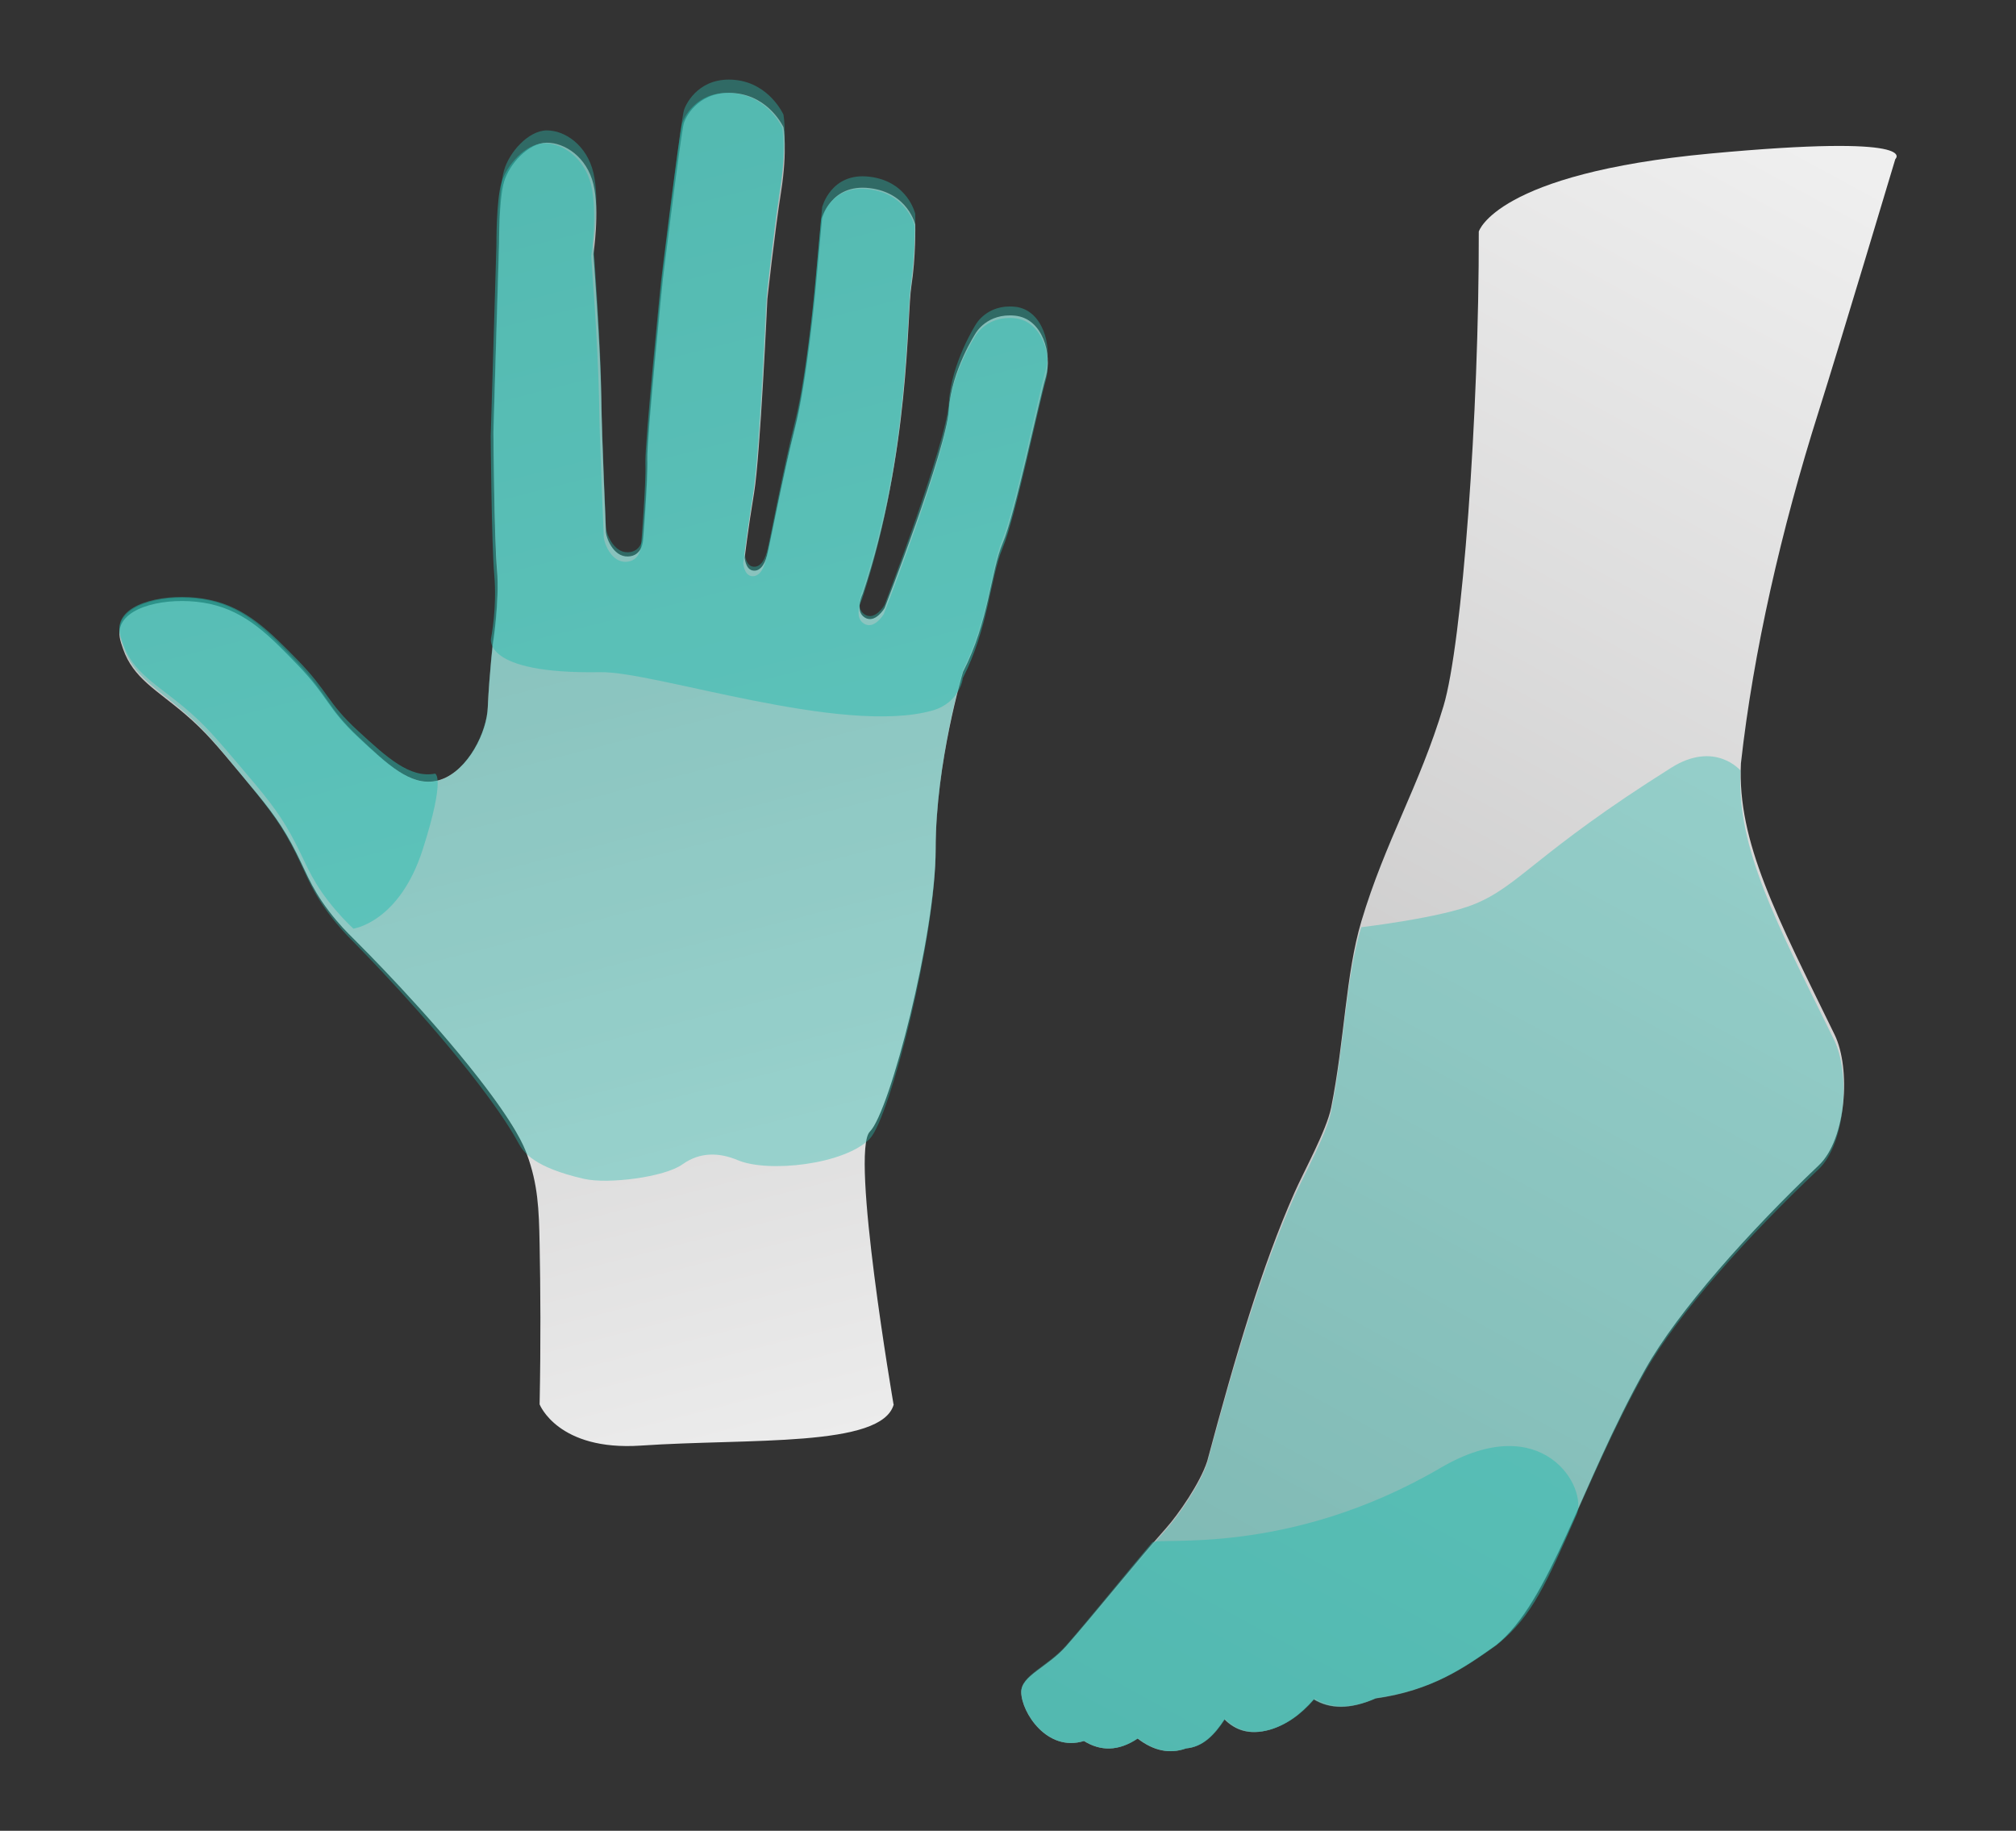 <svg width="152" height="138" viewBox="0 0 152 138" fill="none" xmlns="http://www.w3.org/2000/svg">
<rect x="0" y="0" width="152" height="138" fill="#333333" stroke="none"/>
<path d="M67.37 105.856C67.37 105.856 64.09 86.779 65.588 85.294C67.085 83.81 70.545 70.491 70.545 63.991C70.545 57.491 72.611 50.639 72.611 50.639C74.574 46.826 74.677 43.116 75.607 40.927C76.536 38.739 78.351 30.116 78.848 28.42C79.345 26.725 78.635 24.006 76.53 23.795C74.426 23.583 73.573 25.1 73.573 25.1C73.573 25.1 71.721 27.927 71.54 30.896C71.36 33.864 66.692 45.84 66.692 45.84C66.692 45.84 65.981 47.043 65.194 46.544C64.407 46.046 65.052 44.74 65.052 44.74C68.616 34.108 68.37 23.773 68.714 21.574C69.059 19.375 69.009 16.937 69.009 16.937C69.009 16.937 68.474 14.527 65.56 14.18C62.647 13.834 61.986 16.439 61.986 16.439L61.488 21.877C61.488 21.877 60.849 28.697 59.958 32.19C59.067 35.684 58.05 41.052 57.837 41.859C57.624 42.666 57.225 43.116 56.717 42.996C56.208 42.877 56.148 42.043 56.148 42.043C56.148 42.043 56.4 39.887 56.859 37.13C57.318 34.373 57.859 22.543 57.859 22.543C57.859 22.543 58.395 17.598 58.892 14.456C59.389 11.315 59.072 9.592 59.072 9.592C59.072 9.592 58.029 7.285 55.438 7.025C52.847 6.765 51.776 8.612 51.562 9.278C51.349 9.944 49.983 21.016 49.983 21.016C49.983 21.016 48.753 33.095 48.807 34.633C48.862 36.172 48.485 40.7 48.485 40.7C48.485 40.7 48.458 41.919 47.337 41.946C46.217 41.973 45.681 40.489 45.681 40.039C45.681 39.589 45.386 33.707 45.331 29.921C45.277 26.135 44.741 19.163 44.741 19.163C44.741 19.163 45.238 15.93 44.741 13.882C44.243 11.835 42.582 10.741 41.21 10.757C39.838 10.773 38.395 12.366 38.002 13.709C37.608 15.052 37.63 18.373 37.63 18.373L37.203 32.575C37.203 32.575 37.258 40.575 37.471 42.959C37.684 45.342 37.149 48.63 37.149 48.63C37.083 49.252 36.985 50.211 36.897 51.387C36.783 52.892 36.794 53.255 36.755 53.645C36.542 55.65 34.968 58.466 32.836 58.872C30.934 59.235 29.218 57.632 27.026 55.584C24.654 53.369 24.823 52.6 22.429 50.108C20.358 47.958 18.587 46.111 15.799 45.515C13.192 44.957 9.727 45.493 9.098 47.178C8.879 47.758 9.065 48.305 9.278 48.911C10.055 51.138 11.787 51.977 13.985 53.857C15.466 55.124 16.351 56.186 18.122 58.309C19.98 60.535 20.953 61.7 21.97 63.574C23.041 65.54 23.304 66.71 24.785 68.66C25.556 69.673 26.223 70.334 26.676 70.778C27.354 71.455 32.257 76.352 36.089 81.27C38.903 84.883 39.51 86.405 39.723 86.995C40.559 89.265 40.636 91.117 40.685 93.777C40.751 97.119 40.778 101.187 40.685 105.856C40.685 105.856 42.057 109.387 48.316 108.965C56.547 108.407 66.495 109.122 67.386 105.856H67.37Z" fill="url(#paint0_linear_10183_5505)"/>
<path opacity="0.4" d="M65.588 85.823C67.069 84.299 70.545 70.731 70.545 64.104C70.545 57.477 72.611 50.491 72.611 50.491C74.574 46.603 74.677 42.821 75.607 40.59C76.536 38.359 78.351 29.567 78.848 27.839C79.345 26.11 78.635 23.338 76.53 23.122C74.426 22.907 73.573 24.453 73.573 24.453C73.573 24.453 71.721 27.336 71.54 30.362C71.36 33.389 66.692 45.598 66.692 45.598C66.692 45.598 65.981 46.824 65.194 46.316C64.407 45.808 65.052 44.477 65.052 44.477C68.616 33.637 68.37 23.1 68.714 20.858C69.059 18.616 69.009 16.131 69.009 16.131C69.009 16.131 68.474 13.674 65.56 13.32C62.647 12.967 61.986 15.623 61.986 15.623L61.488 21.168C61.488 21.168 60.849 28.12 59.958 31.682C59.067 35.244 58.05 40.717 57.837 41.539C57.624 42.362 57.225 42.821 56.717 42.699C56.208 42.578 56.148 41.727 56.148 41.727C56.148 41.727 56.4 39.529 56.859 36.718C57.318 33.908 57.859 21.847 57.859 21.847C57.859 21.847 58.395 16.805 58.892 13.602C59.389 10.399 59.072 8.643 59.072 8.643C59.072 8.643 58.029 6.29 55.438 6.025C52.847 5.76 51.776 7.643 51.562 8.323C51.349 9.002 49.983 20.29 49.983 20.29C49.983 20.29 48.753 32.604 48.807 34.173C48.862 35.741 48.485 40.358 48.485 40.358C48.485 40.358 48.458 41.6 47.337 41.628C46.217 41.655 45.681 40.142 45.681 39.684C45.681 39.226 45.386 33.228 45.331 29.368C45.277 25.508 44.741 18.401 44.741 18.401C44.741 18.401 45.238 15.104 44.741 13.017C44.243 10.929 42.582 9.814 41.21 9.83C39.838 9.847 38.395 11.47 38.002 12.84C37.608 14.21 37.63 17.595 37.63 17.595L37.203 32.074C37.203 32.074 37.258 40.231 37.471 42.66C37.684 45.09 37.149 48.442 37.149 48.442C37.083 49.077 36.985 50.055 36.897 51.253C36.783 52.788 36.794 53.158 36.755 53.556C36.542 55.599 34.968 58.471 32.836 58.885C30.934 59.255 29.218 57.62 27.026 55.533C24.654 53.274 24.823 52.49 22.429 49.95C20.358 47.758 18.587 45.874 15.799 45.267C13.192 44.698 9.727 45.245 9.098 46.962C8.879 47.553 9.065 48.111 9.278 48.73C10.055 50.999 11.787 51.855 13.985 53.771C15.466 55.064 16.351 56.146 18.122 58.311C19.98 60.581 20.953 61.768 21.97 63.678C23.041 65.683 23.304 66.876 24.785 68.864C25.556 69.897 26.223 70.57 26.676 71.023C27.354 71.713 32.257 76.706 36.089 81.72C37.695 83.824 38.586 85.232 39.089 86.165C39.466 86.867 40.281 87.999 44.014 88.855C45.856 89.28 50.114 88.728 51.453 87.767C52.792 86.806 54.252 86.872 55.629 87.452C57.903 88.413 63.68 87.8 65.604 85.817L65.588 85.823Z" fill="#2BBCB0"/>
<path d="M142.903 11.985C142.903 11.985 138.627 26.257 137.128 30.994C134.302 39.906 132.193 49.16 131.26 57.537C130.977 63.476 133.975 69.079 138.322 77.986C139.566 80.534 139.205 85.877 137.134 87.835C131.915 92.793 126.519 98.804 124.037 103.233C119.14 111.974 116.891 120.726 112.794 124.001C110.373 125.722 107.93 127.421 103.722 128.011C101.784 128.865 100.263 128.816 99.053 128.082C98.003 129.301 96.893 130.04 95.722 130.382C94.189 130.812 93.134 130.404 92.318 129.593C91.563 130.751 90.691 131.678 89.42 131.788C88.199 132.229 86.983 131.981 85.772 131.044C84.307 132.025 82.969 132.003 81.725 131.231C78.943 132.092 77.022 129.069 77 127.564C76.978 126.334 78.966 125.694 80.37 124.112C82.43 121.779 85.894 117.455 87.921 115.183C88.82 114.174 90.481 111.803 91.019 110.137C93.195 102.025 95.133 95.468 97.593 89.909C98.298 88.309 100.019 85.199 100.363 83.49C101.385 78.399 101.451 73.431 102.645 69.438C104.449 63.399 107.025 59.252 108.835 53.224C110.246 48.531 111.523 31.127 111.495 17.455C111.495 17.455 112.783 13.082 128.928 11.576C145.073 10.071 142.903 11.99 142.903 11.99V11.985Z" fill="url(#paint1_linear_10183_5505)"/>
<path opacity="0.4" d="M131.226 58.078C130.943 63.974 133.939 69.537 138.284 78.378C139.526 80.908 139.166 86.213 137.096 88.156C131.881 93.078 126.487 99.045 124.007 103.442C119.113 112.119 116.866 120.807 112.771 124.059C110.352 125.768 107.911 127.454 103.705 128.04C101.769 128.888 100.248 128.839 99.039 128.111C97.99 129.321 96.88 130.054 95.71 130.394C94.178 130.821 93.124 130.416 92.308 129.611C91.554 130.761 90.683 131.68 89.412 131.79C88.192 132.228 86.976 131.981 85.767 131.051C84.302 132.025 82.965 132.003 81.722 131.237C78.942 132.091 77.022 129.091 77 127.596C76.978 126.375 78.964 125.74 80.368 124.169C82.427 121.853 85.889 117.561 87.914 115.305C88.813 114.303 90.472 111.949 91.01 110.296C93.185 102.243 95.122 95.733 97.58 90.215C98.284 88.627 100.004 85.539 100.348 83.842C101.369 78.789 101.436 73.856 102.629 69.892C102.629 69.892 108.643 69.186 111.168 68.151C114.597 66.75 115.812 64.281 126.005 57.87C129.306 55.795 131.231 58.083 131.231 58.083L131.226 58.078Z" fill="#2BBCB0"/>
<path opacity="0.5" d="M118.861 114.186C116.593 119.325 115.545 121.816 112.931 123.917C110.501 125.656 108.049 127.372 103.824 127.968C101.879 128.832 100.352 128.782 99.137 128.041C98.084 129.273 96.969 130.019 95.793 130.365C94.255 130.8 93.196 130.387 92.377 129.568C91.619 130.738 90.744 131.675 89.468 131.786C88.241 132.232 87.021 131.981 85.806 131.034C84.335 132.026 82.991 132.003 81.743 131.223C78.951 132.093 77.022 129.038 77 127.517C76.978 126.274 78.973 125.628 80.383 124.028C82.116 122.055 84.836 118.667 86.87 116.271C87.266 115.808 97.07 117.396 108.628 110.636C116.359 106.117 119.753 112.18 118.861 114.192V114.186Z" fill="#2BBCB0"/>
<path opacity="0.5" d="M32.791 58.316C30.893 58.673 29.18 57.099 26.992 55.09C24.625 52.916 24.794 52.161 22.404 49.716C20.336 47.606 18.569 45.793 15.786 45.209C13.184 44.661 9.725 45.187 9.098 46.84C8.88 47.409 9.065 47.946 9.278 48.541C10.053 50.726 11.782 51.55 13.975 53.394C15.454 54.638 16.337 55.68 18.105 57.764C19.96 59.948 20.931 61.091 21.946 62.93C23.015 64.86 23.277 66.008 24.755 67.922C25.525 68.916 26.19 69.564 26.643 70C26.643 70 30.113 69.532 31.875 64.02C33.637 58.508 32.803 58.316 32.803 58.316H32.791Z" fill="#2BBCB0"/>
<path opacity="0.5" d="M72.58 51.143C74.552 47.285 74.656 43.532 75.59 41.319C76.524 39.105 78.347 30.383 78.847 28.668C79.347 26.953 78.633 24.202 76.518 23.988C74.404 23.775 73.547 25.309 73.547 25.309C73.547 25.309 71.685 28.169 71.504 31.172C71.323 34.174 66.632 46.288 66.632 46.288C66.632 46.288 65.918 47.505 65.127 47.001C64.336 46.496 64.984 45.176 64.984 45.176C68.565 34.42 68.318 23.966 68.664 21.742C69.01 19.517 68.961 17.052 68.961 17.052C68.961 17.052 68.422 14.614 65.495 14.263C62.568 13.912 61.903 16.548 61.903 16.548L61.403 22.049C61.403 22.049 60.761 28.947 59.865 32.481C58.97 36.015 57.948 41.445 57.734 42.261C57.52 43.078 57.119 43.532 56.608 43.412C56.097 43.291 56.037 42.447 56.037 42.447C56.037 42.447 56.29 40.267 56.751 37.478C57.212 34.689 57.756 22.723 57.756 22.723C57.756 22.723 58.294 17.72 58.794 14.543C59.294 11.365 58.975 9.622 58.975 9.622C58.975 9.622 57.926 7.288 55.323 7.025C52.719 6.762 51.643 8.631 51.429 9.304C51.215 9.978 49.841 21.178 49.841 21.178C49.841 21.178 48.606 33.396 48.66 34.952C48.715 36.508 48.337 41.089 48.337 41.089C48.337 41.089 48.309 42.321 47.183 42.349C46.057 42.376 45.519 40.875 45.519 40.42C45.519 39.965 45.222 34.015 45.167 30.185C45.112 26.355 44.574 19.304 44.574 19.304C44.574 19.304 45.074 16.033 44.574 13.962C44.074 11.891 42.405 10.784 41.026 10.8C39.647 10.817 38.197 12.428 37.802 13.786C37.406 15.145 37.428 18.504 37.428 18.504L37 32.87C37 32.87 37.055 40.963 37.269 43.373C37.483 45.784 37.028 48.091 37.028 48.091C37.028 48.091 36.264 50.819 45.25 50.666C49.369 50.595 63.485 55.46 70.29 53.559C72.366 52.978 72.591 51.148 72.591 51.148L72.58 51.143Z" fill="#2BBCB0"/>
<defs>
<linearGradient id="paint0_linear_10183_5505" x1="35.739" y1="5.66" x2="63.451" y2="113.945" gradientUnits="userSpaceOnUse">
<stop stop-color="#B2B1B1"/>
<stop offset="1" stop-color="#EFEFEF"/>
</linearGradient>
<linearGradient id="paint1_linear_10183_5505" x1="77.006" y1="131.52" x2="142.313" y2="11.116" gradientUnits="userSpaceOnUse">
<stop stop-color="#B2B1B1"/>
<stop offset="0.98" stop-color="#EFEFEF"/>
</linearGradient>
</defs>
</svg>
